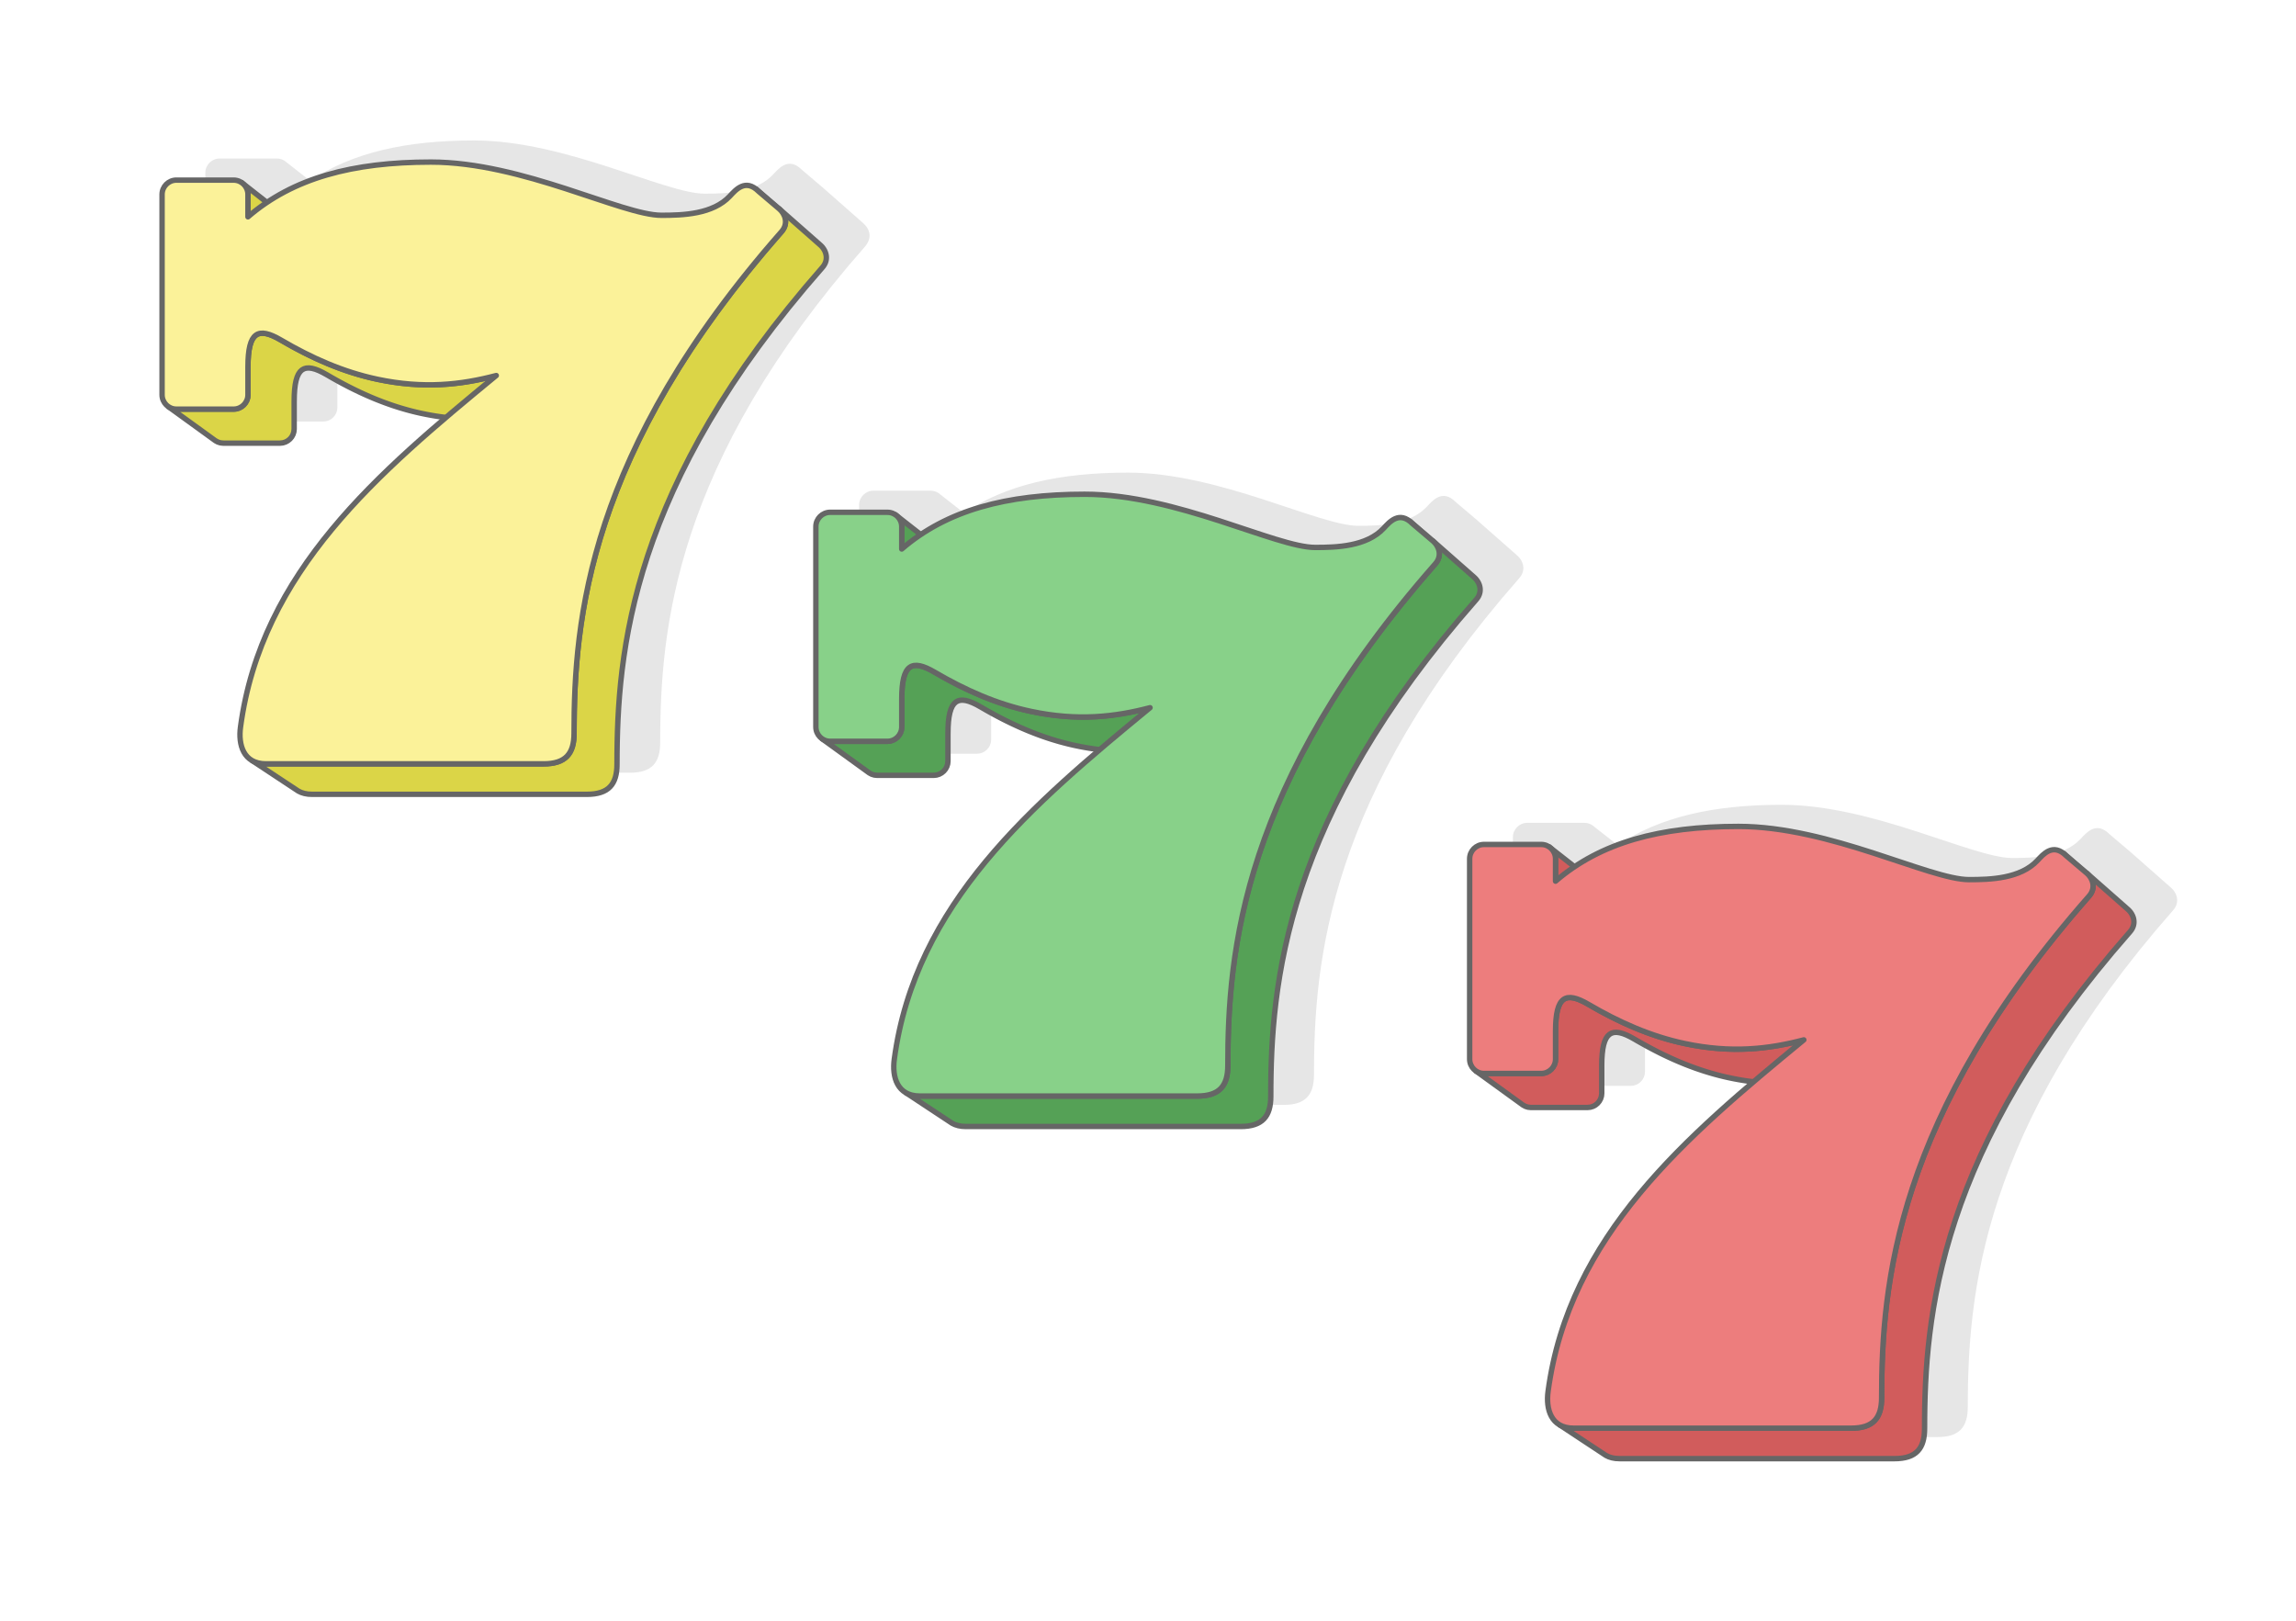 <?xml version="1.0" encoding="UTF-8"?>
<!DOCTYPE svg PUBLIC "-//W3C//DTD SVG 1.1//EN" "http://www.w3.org/Graphics/SVG/1.1/DTD/svg11.dtd">
<!-- Creator: CorelDRAW 2020 (64-Bit) -->
<svg xmlns="http://www.w3.org/2000/svg" xml:space="preserve" width="425px" height="300px" version="1.1" style="shape-rendering:geometricPrecision; text-rendering:geometricPrecision; image-rendering:optimizeQuality; fill-rule:evenodd; clip-rule:evenodd"
viewBox="0 0 19848.9 14011"
 xmlns:xlink="http://www.w3.org/1999/xlink"
 xmlns:xodm="http://www.corel.com/coreldraw/odm/2003">
 <defs>
  <style type="text/css">
   <![CDATA[
    .str0 {stroke:#666666;stroke-width:46.7;stroke-linecap:round;stroke-linejoin:round;stroke-miterlimit:2.613}
    .fil6 {fill:#55A156}
    .fil7 {fill:#88D189}
    .fil4 {fill:#D15C5C}
    .fil2 {fill:#DBD547}
    .fil1 {fill:#E6E6E6}
    .fil5 {fill:#ED7D7D}
    .fil3 {fill:#FBF299}
    .fil0 {fill:white}
   ]]>
  </style>
 </defs>
 <g id="Layer_x0020_1">
  <g id="_2433941836048">
   <rect class="fil0" width="19848.9" height="14011"/>
   <path class="fil1" d="M1898.4 1370.3l495 0c25.5,0 49.3,7.8 69.1,21.2 4.7,3.2 9.3,6.8 13.5,10.6l205.2 160.9c367.1,-245.6 830.5,-348.7 1417.6,-348.7 792.2,0 1651.2,459.9 1993.3,459.9 185.8,0 444.6,-8.3 591.6,-166.1 46.7,-50.1 124,-141.8 226.7,-59.8 5.6,4.5 11.3,9.5 17,15l15.8 13.9 166.7 141.5 3.9 3.4 349.7 307.9c62,56.9 73,127.8 19.5,195.5l-150.9 175.3 -142.2 172.8 -133.7 170.2 -125.5 167.5 -117.5 164.9 -109.7 162.3 -102.3 159.7 -95.1 157 -88.2 154.4 -81.4 151.7 -75 149.1 -68.9 146.4 -63 143.8 -57.3 141.1 -52 138.4 -46.8 135.7 -42 133.1 -37.4 130.3 -33.1 127.7 -28.9 125 -25.2 122.3 -21.6 119.5 -18.3 116.8 -15.3 114.2 -12.5 111.3 -10 108.7 -7.7 105.9 -5.8 103.2 -4 100.4 -2.5 97.7 -1.4 94.9 -0.4 92.2 -0.8 31.6 -2.6 29.5 -4.5 27.5 -6.3 25.5 -8.3 23.5 -10.3 21.4 -12.3 19.4 -14.6 17.3 -16.7 15.3 -19 13.2 -21.4 11.2 -23.7 9.2 -26.3 7.2 -28.7 5.1 -31.4 3 -34 1 -74.3 0 -74.2 0 -74.2 0 -74.3 0 -74.2 0 -74.2 0 -74.3 0 -74.2 0 -74.2 0 -74.3 0 -74.2 0 -74.2 0 -74.3 0 -74.2 0 -74.2 0 -74.2 0 -74.3 0 -74.2 0 -74.3 0 -74.2 0 -74.2 0 -74.3 0 -74.2 0 -74.2 0 -74.2 0 -74.3 0 -74.2 0 -74.2 0 -74.3 0 -74.2 0 -74.2 0 -74.3 0 -34.7 -1.8 -31.3 -5.5 -28.1 -8.8 -24.9 -11.9 -399.1 -263.7c-94.4,-53.9 -115.5,-175.8 -100.3,-289 154.9,-1155.3 918.7,-1946.4 1776.1,-2677.1l-24.1 -3 -35.2 -4.8 -35.6 -5.5 -36 -6.1 -36.5 -6.8 -36.9 -7.5 -27.5 -6 -27.4 -6.3 -27.2 -6.7 -27.1 -7 -27 -7.3 -26.8 -7.6 -26.8 -8 -26.6 -8.2 -26.5 -8.6 -26.3 -8.8 -26.3 -9.2 -26.2 -9.4 -26 -9.8 -26 -10 -25.8 -10.3 -25.7 -10.5 -25.7 -10.9 -25.5 -11 -25.5 -11.4 -25.4 -11.6 -25.2 -11.8 -25.2 -12.1 -25.1 -12.3 -25.1 -12.5 -24.9 -12.8 -24.9 -13 -24.8 -13.2 -24.7 -13.5 -24.7 -13.6 -24.6 -13.9 -24.6 -14 -24.4 -14.2 -35.7 -19.8 -33 -15.8 -30.5 -11.9 -28 -7.7 -25.6 -3.3 -23.1 1 -20.8 5.7 -18.4 10.4 -16 15.3 -13.9 20.3 -11.5 25.4 -9.4 30.7 -7.3 36.2 -5.1 41.7 -3 47.5 -1 53.3 0 239.7 -2.5 24.6 -7.2 22.9 -11.3 20.9 -15 18.1 -18.2 15 -20.8 11.3 -22.9 7.2 -24.6 2.5 -490 0 -24.6 -2.5 -23 -7.2 -20.8 -11.3 -406.3 -294.2c-33,-22.3 -54.7,-60 -54.7,-102.6l0 -1732.3c0,-68 55.7,-123.7 123.7,-123.7zm11881.7 5775l205.2 160.8c367,-245.5 830.4,-348.7 1417.6,-348.7 792.2,0 1651.2,460 1993.2,460 185.9,0 444.7,-8.4 591.7,-166.2 46.7,-50.1 123.9,-141.7 226.7,-59.7 5.6,4.4 11.2,9.4 16.9,14.9l15.9 14 166.7 141.4 3.9 3.4 349.6 307.9 8.9 8.2 8.4 9 7.9 9.9 7.2 10.7 6.3 11.3 5.5 11.8 4.3 12.4 3.2 12.9 1.8 13.2 0.5 13.5 -1.2 13.7 -2.8 13.8 -4.6 13.9 -6.5 13.8 -8.6 13.8 -10.7 13.6 -151 175.4 -142.2 172.7 -133.7 170.2 -125.5 167.5 -117.4 164.9 -109.8 162.4 -102.3 159.6 -95 157 -88.2 154.4 -81.4 151.7 -75.1 149.1 -68.9 146.4 -63 143.8 -57.3 141.1 -51.9 138.4 -46.9 135.8 -42 133 -37.4 130.4 -33 127.7 -29 124.9 -25.1 122.3 -21.7 119.5 -18.3 116.9 -15.2 114.1 -12.5 111.4 -10 108.6 -7.8 106 -5.7 103.1 -4 100.5 -2.6 97.6 -1.3 95 -0.4 92.1 -0.9 31.6 -2.6 29.6 -4.4 27.5 -6.3 25.5 -8.3 23.4 -10.3 21.4 -12.4 19.4 -14.5 17.3 -16.8 15.3 -19 13.3 -21.3 11.2 -23.8 9.2 -26.2 7.1 -28.8 5.1 -31.3 3.1 -34.1 1 -74.2 0 -74.2 0 -74.3 0 -74.2 0 -74.2 0 -74.3 0 -74.2 0 -74.2 0 -74.3 0 -74.2 0 -74.2 0 -74.3 0 -74.2 0 -74.2 0 -74.3 0 -74.2 0 -74.2 0 -74.3 0 -74.2 0 -74.2 0 -74.3 0 -74.2 0 -74.2 0 -74.3 0 -74.2 0 -74.2 0 -74.2 0 -74.3 0 -74.2 0 -74.2 0 -74.3 0 -74.2 0 -34.7 -1.9 -31.4 -5.5 -28 -8.8 -24.9 -11.9 -399.1 -263.6c-94.4,-53.9 -115.5,-175.8 -100.4,-289.1 155,-1155.2 918.7,-1946.3 1776.2,-2677.1l-24.1 -2.9 -35.3 -4.9 -35.6 -5.4 -36 -6.2 -36.4 -6.8 -36.9 -7.4 -27.5 -6 -27.4 -6.4 -27.2 -6.6 -27.2 -7 -26.9 -7.3 -26.9 -7.7 -26.7 -7.9 -26.6 -8.3 -26.5 -8.5 -26.4 -8.9 -26.2 -9.1 -26.2 -9.5 -26 -9.7 -26 -10.1 -25.9 -10.2 -25.7 -10.6 -25.6 -10.8 -25.6 -11.1 -25.4 -11.3 -25.4 -11.6 -25.3 -11.9 -25.2 -12.1 -25.1 -12.3 -25 -12.5 -25 -12.8 -24.8 -13 -24.8 -13.2 -24.8 -13.4 -24.6 -13.7 -24.6 -13.8 -24.6 -14.1 -24.5 -14.2 -35.6 -19.7 -33.1 -15.9 -30.5 -11.8 -28 -7.7 -25.6 -3.4 -23.1 1.1 -20.7 5.7 -18.4 10.3 -16.1 15.3 -13.8 20.3 -11.6 25.4 -9.4 30.8 -7.2 36.1 -5.1 41.8 -3.1 47.4 -1 53.4 0 239.6 -2.5 24.6 -7.1 23 -11.3 20.8 -15.1 18.1 -18.1 15 -20.8 11.4 -22.9 7.1 -24.6 2.5 -490.1 0 -24.6 -2.5 -22.9 -7.1 -20.9 -11.4 -406.3 -294.2c-32.9,-22.3 -54.6,-60 -54.6,-102.5l0 -1732.3c0,-68.1 55.6,-123.8 123.7,-123.8l495 0c25.5,0 49.3,7.9 69,21.2 4.8,3.2 9.3,6.8 13.6,10.7zm-5652 -2871.6l205.1 160.9c367.1,-245.6 830.5,-348.8 1417.6,-348.8 792.2,0 1651.2,460 1993.3,460 185.8,0 444.6,-8.3 591.7,-166.1 46.7,-50.2 123.9,-141.8 226.6,-59.8 5.6,4.5 11.3,9.4 17,14.9l15.8 14 166.8 141.4 3.8 3.4 349.7 307.9 8.9 8.2 8.4 9.1 7.9 9.8 7.1 10.7 6.4 11.3 5.4 11.9 4.4 12.4 3.1 12.8 1.9 13.2 0.4 13.5 -1.1 13.7 -2.8 13.8 -4.6 13.9 -6.5 13.9 -8.6 13.7 -10.7 13.6 -151 175.4 -142.2 172.8 -133.7 170.1 -125.5 167.6 -117.5 164.9 -109.7 162.3 -102.3 159.6 -95.1 157 -88.1 154.4 -81.5 151.8 -75 149.1 -68.9 146.4 -63 143.7 -57.3 141.1 -52 138.4 -46.8 135.8 -42 133 -37.4 130.4 -33 127.7 -29 124.9 -25.2 122.3 -21.6 119.6 -18.3 116.8 -15.3 114.1 -12.5 111.4 -10 108.7 -7.7 105.9 -5.8 103.2 -4 100.4 -2.5 97.7 -1.3 94.9 -0.4 92.1 -0.9 31.6 -2.6 29.6 -4.5 27.5 -6.3 25.5 -8.3 23.4 -10.2 21.4 -12.4 19.4 -14.6 17.3 -16.7 15.3 -19 13.3 -21.4 11.2 -23.7 9.2 -26.3 7.1 -28.7 5.1 -31.4 3.1 -34 1 -74.2 0 -74.3 0 -74.2 0 -74.2 0 -74.3 0 -74.2 0 -74.2 0 -74.3 0 -74.2 0 -74.2 0 -74.3 0 -74.2 0 -74.2 0 -74.3 0 -74.2 0 -74.2 0 -74.3 0 -74.2 0 -74.2 0 -74.3 0 -74.2 0 -74.2 0 -74.2 0 -74.3 0 -74.2 0 -74.3 0 -74.2 0 -74.2 0 -74.3 0 -74.2 0 -74.2 0 -74.2 0 -34.8 -1.9 -31.3 -5.5 -28.1 -8.8 -24.9 -11.9 -399.1 -263.6c-94.4,-53.9 -115.5,-175.8 -100.3,-289.1 155,-1155.2 918.7,-1946.3 1776.1,-2677.1l-24.1 -2.9 -35.2 -4.8 -35.6 -5.5 -36 -6.1 -36.5 -6.8 -36.9 -7.5 -27.5 -6 -27.3 -6.3 -27.3 -6.7 -27.1 -7 -27 -7.3 -26.8 -7.6 -26.8 -8 -26.6 -8.2 -26.5 -8.6 -26.3 -8.9 -26.3 -9.1 -26.1 -9.5 -26.1 -9.7 -25.9 -10 -25.9 -10.3 -25.7 -10.6 -25.7 -10.8 -25.5 -11.1 -25.5 -11.3 -25.3 -11.6 -25.3 -11.8 -25.2 -12.1 -25.1 -12.3 -25 -12.6 -25 -12.8 -24.9 -13 -24.8 -13.2 -24.7 -13.4 -24.7 -13.6 -24.6 -13.9 -24.5 -14 -24.5 -14.2 -35.7 -19.8 -33 -15.9 -30.5 -11.8 -28 -7.7 -25.6 -3.4 -23.1 1.1 -20.7 5.7 -18.4 10.4 -16.1 15.3 -13.8 20.2 -11.6 25.5 -9.4 30.7 -7.2 36.1 -5.2 41.8 -3 47.5 -1 53.3 0 239.6 -2.5 24.6 -7.2 23 -11.3 20.8 -15 18.2 -18.1 15 -20.8 11.3 -23 7.2 -24.6 2.4 -490 0 -24.6 -2.4 -23 -7.2 -20.8 -11.3 -406.3 -294.3c-32.9,-22.3 -54.7,-60 -54.7,-102.5l0 -1732.3c0,-68.1 55.7,-123.8 123.8,-123.8l494.9 0c25.5,0 49.3,7.9 69.1,21.2 4.7,3.3 9.3,6.8 13.6,10.7z"/>
   <g>
    <g>
     <path class="fil2 str0" d="M2088.8 1578.3l400 313.6 18.2 15 15 18.1 11.3 20.8 7.2 23 2.5 24.6 0 191.7 -399.5 -310.6 0 -193.7 -2.5 -24.8 -7.3 -23.2 -11.4 -21 -15.1 -18.4 -18.4 -15.1zm454.2 1890.4l0 239.7 -2.5 24.6 -7.2 23 -11.3 20.8 -15 18.1 -18.2 15 -20.8 11.3 -22.9 7.2 -24.6 2.5 -490 0 -24.7 -2.5 -22.9 -7.2 -20.8 -11.3 -406.4 -294.2 21.1 11.4 23.2 7.3 24.8 2.5 495 0 24.8 -2.5 23.2 -7.3 21 -11.4 18.4 -15.1 15.1 -18.4 11.4 -21 7.3 -23.2 2.5 -24.8 0 -242.1 1 -53.9 3.1 -47.9 5.2 -42.2 7.3 -36.5 9.5 -31.1 11.7 -25.7 13.9 -20.4 16.3 -15.5 18.5 -10.5 21 -5.7 23.3 -1.1 25.9 3.4 28.2 7.8 30.9 11.9 33.4 16.1 36 19.9 24.7 14.4 24.8 14.2 24.8 14 24.9 13.7 25 13.6 25.1 13.3 25.1 13.2 25.2 12.9 25.3 12.7 25.4 12.4 25.4 12.2 25.6 12 25.6 11.7 25.7 11.4 25.8 11.2 25.9 11 26 10.6 26.1 10.4 26.2 10.1 26.3 9.9 26.4 9.5 26.6 9.2 26.6 9 26.8 8.6 26.8 8.4 27 8 27.2 7.7 27.2 7.4 27.4 7.1 27.5 6.7 27.7 6.4 27.7 6.1 37.3 7.5 36.8 6.9 36.4 6.2 36 5.5 35.5 4.9 35.2 4.2 34.8 3.6 34.4 3 34 2.4 33.7 1.9 33.4 1.2 33 0.8 32.7 0.1 32.4 -0.3 32.1 -0.9 31.7 -1.3 31.6 -1.9 31.2 -2.3 31 -2.8 30.8 -3.2 30.5 -3.6 30.2 -4.1 30.1 -4.4 29.9 -4.9 29.7 -5.2 29.5 -5.5 29.3 -5.9 29.1 -6.3 29 -6.5 28.9 -6.9 28.8 -7.1 28.6 -7.4 378 296.9 -28.4 7.3 -28.4 7.1 -28.6 6.8 -28.7 6.5 -28.9 6.2 -29 5.8 -29.2 5.5 -29.4 5.1 -29.5 4.8 -29.8 4.4 -30 4 -30.2 3.6 -30.5 3.2 -30.6 2.8 -31 2.3 -31.2 1.8 -31.5 1.3 -31.7 0.9 -32.1 0.3 -32.3 -0.1 -32.7 -0.7 -33.1 -1.3 -33.3 -1.8 -33.7 -2.4 -34.1 -3 -34.4 -3.5 -34.8 -4.2 -35.2 -4.9 -35.6 -5.4 -36.1 -6.2 -36.4 -6.8 -36.9 -7.4 -27.5 -6 -27.4 -6.4 -27.2 -6.6 -27.1 -7 -27 -7.3 -26.8 -7.7 -26.8 -7.9 -26.6 -8.3 -26.5 -8.5 -26.4 -8.9 -26.2 -9.2 -26.2 -9.4 -26 -9.8 -26 -10 -25.8 -10.2 -25.8 -10.6 -25.6 -10.8 -25.6 -11.1 -25.4 -11.4 -25.4 -11.5 -25.2 -11.9 -25.2 -12.1 -25.1 -12.3 -25.1 -12.5 -24.9 -12.8 -24.9 -13 -24.8 -13.2 -24.7 -13.4 -24.7 -13.7 -24.6 -13.8 -24.6 -14.1 -24.4 -14.2 -35.7 -19.7 -33 -15.9 -30.6 -11.9 -28 -7.6 -25.5 -3.4 -23.1 1.1 -20.8 5.6 -18.4 10.4 -16.1 15.3 -13.8 20.3 -11.5 25.4 -9.4 30.8 -7.3 36.1 -5.1 41.8 -3 47.4 -1 53.3zm4193.3 -1663.2l353.6 311.3 8.8 8.2 8.5 9 7.8 9.9 7.2 10.6 6.4 11.3 5.4 11.9 4.3 12.4 3.2 12.9 1.9 13.2 0.4 13.4 -1.1 13.8 -2.8 13.8 -4.6 13.9 -6.6 13.8 -8.5 13.8 -10.8 13.6 -150.9 175.4 -142.2 172.7 -133.8 170.2 -125.4 167.5 -117.5 164.9 -109.7 162.3 -102.3 159.7 -95.1 157 -88.2 154.4 -81.4 151.7 -75.1 149.1 -68.8 146.4 -63 143.8 -57.4 141.1 -51.9 138.4 -46.9 135.7 -41.9 133.1 -37.4 130.4 -33.1 127.6 -28.9 125 -25.2 122.3 -21.6 119.5 -18.3 116.9 -15.3 114.1 -12.5 111.4 -10 108.6 -7.7 105.9 -5.8 103.2 -4 100.5 -2.5 97.6 -1.4 95 -0.4 92.1 -0.8 31.6 -2.6 29.5 -4.5 27.6 -6.3 25.4 -8.3 23.5 -10.3 21.4 -12.4 19.4 -14.5 17.3 -16.7 15.3 -19 13.3 -21.4 11.2 -23.8 9.1 -26.2 7.2 -28.7 5.1 -31.4 3 -34 1.1 -74.3 0 -74.2 0 -74.2 0 -74.3 0 -74.2 0 -74.2 0 -74.3 0 -74.2 0 -74.2 0 -74.3 0 -74.2 0 -74.2 0 -74.3 0 -74.2 0 -74.2 0 -74.3 0 -74.2 0 -74.2 0 -74.3 0 -74.2 0 -74.2 0 -74.3 0 -74.2 0 -74.2 0 -74.3 0 -74.2 0 -74.2 0 -74.3 0 -74.2 0 -74.2 0 -74.2 0 -74.3 0 -34.7 -1.9 -31.4 -5.5 -28 -8.8 -24.9 -11.9 -399.1 -263.6 25.2 12 28.3 8.9 31.6 5.5 35.1 1.9 75 0 75 0 75 0 75 0 74.9 0 75 0 75 0 75 0 75 0 74.9 0 75 0 75 0 75 0 75 0 75 0 74.9 0 75 0 75 0 75 0 75 0 74.9 0 75 0 75 0 75 0 75 0 75 0 74.9 0 75 0 75 0 75 0 75 0 75 0 34.3 -1 31.7 -3.1 29.1 -5.2 26.5 -7.2 23.9 -9.2 21.6 -11.4 19.2 -13.4 16.9 -15.4 14.7 -17.5 12.5 -19.6 10.4 -21.6 8.4 -23.7 6.4 -25.7 4.5 -27.8 2.6 -29.9 0.9 -31.9 0.4 -93.1 1.3 -95.9 2.6 -98.6 4 -101.5 5.8 -104.2 7.9 -107 10.1 -109.7 12.6 -112.5 15.4 -115.3 18.5 -118 21.8 -120.8 25.4 -123.5 29.3 -126.2 33.4 -129 37.8 -131.7 42.4 -134.4 47.3 -137.1 52.5 -139.8 57.9 -142.5 63.6 -145.2 69.6 -147.9 75.8 -150.6 82.2 -153.3 89.1 -155.9 96 -158.6 103.4 -161.3 110.8 -163.9 118.7 -166.6 126.7 -169.2 135.1 -171.9 143.6 -174.5 152.5 -177.2 10.8 -13.7 8.7 -13.9 6.6 -14 4.6 -14 2.9 -14 1.1 -13.8 -0.4 -13.7 -1.9 -13.3 -3.2 -13 -4.4 -12.5 -5.5 -12 -6.4 -11.4 -6 -8.9 -205.3 -180.8 -20.9 -18.7 225.6 198.5 -0.6 -0.8 -8 -10 -8.5 -9.2 -9 -8.2z"/>
     <g>
      <path class="fil3 str0" d="M1524.8 1557.1l495 0c68.1,0 123.7,55.7 123.7,123.7l0 193.7c390.3,-335.8 903.4,-473.4 1581.7,-473.4 792.2,0 1651.2,460 1993.2,460 185.9,0 444.7,-8.4 591.7,-166.2 49.8,-53.4 134.4,-154.2 247.6,-41l178.6 151.6c48.9,41.4 83.7,124.8 19.8,197.4 -1674.8,1903.5 -1793.5,3358.9 -1793.5,4336.9 0,175.7 -73,263.6 -263.6,263.6 -799.9,0 -1599.7,0 -2399.5,0 -196.5,0 -240.8,-166.4 -220.5,-317.4 180.8,-1348.1 1190.7,-2200.4 2211.1,-3039.6 -304.8,80.4 -627.8,116.7 -1027.6,32.3 -297.1,-62.8 -570.4,-184.6 -833.8,-339 -199.1,-116.6 -285.2,-71.9 -285.2,231.4l0 242.1c0,68 -55.6,123.7 -123.7,123.7l-495 0c-68,0 -123.7,-55.7 -123.7,-123.7l0 -1732.4c0,-68 55.7,-123.7 123.7,-123.7z"/>
     </g>
    </g>
    <g>
     <path class="fil4 str0" d="M13392.9 7321.4l400 313.6 18.1 15 15 18.2 11.4 20.8 7.1 22.9 2.5 24.7 0 191.7 -399.4 -310.6 0 -193.7 -2.6 -24.9 -7.2 -23.2 -11.4 -21 -15.2 -18.3 -18.3 -15.2zm454.1 1890.5l0 239.6 -2.5 24.6 -7.1 23 -11.4 20.8 -15 18.2 -18.1 15 -20.8 11.3 -23 7.1 -24.6 2.5 -490 0 -24.6 -2.5 -23 -7.1 -20.8 -11.3 -406.3 -294.3 21 11.5 23.2 7.2 24.9 2.5 494.9 0 24.9 -2.5 23.2 -7.2 21 -11.5 18.3 -15.1 15.2 -18.3 11.4 -21.1 7.2 -23.2 2.6 -24.8 0 -242.1 1 -53.9 3.1 -47.9 5.1 -42.2 7.3 -36.5 9.5 -31 11.7 -25.7 14 -20.5 16.2 -15.4 18.6 -10.5 20.9 -5.7 23.4 -1.1 25.8 3.4 28.3 7.7 30.8 12 33.4 16 36 20 24.7 14.3 24.8 14.2 24.9 14 24.9 13.8 25 13.5 25 13.4 25.2 13.1 25.2 12.9 25.3 12.7 25.3 12.4 25.5 12.2 25.5 12 25.6 11.7 25.7 11.5 25.8 11.2 25.9 10.9 26 10.7 26.1 10.3 26.3 10.2 26.3 9.8 26.4 9.5 26.5 9.3 26.7 8.9 26.7 8.7 26.9 8.3 27 8 27.1 7.8 27.3 7.4 27.3 7 27.6 6.7 27.6 6.4 27.8 6.1 37.3 7.5 36.8 6.9 36.4 6.2 35.9 5.5 35.6 4.9 35.2 4.3 34.8 3.6 34.4 3 34 2.4 33.7 1.8 33.3 1.3 33.1 0.7 32.6 0.2 32.4 -0.4 32.1 -0.9 31.8 -1.3 31.5 -1.9 31.3 -2.3 31 -2.7 30.7 -3.3 30.5 -3.6 30.3 -4 30.1 -4.5 29.9 -4.8 29.6 -5.2 29.5 -5.6 29.3 -5.9 29.2 -6.2 29 -6.6 28.9 -6.8 28.7 -7.2 28.6 -7.4 378 296.9 -28.3 7.4 -28.5 7 -28.5 6.8 -28.8 6.5 -28.8 6.2 -29.1 5.8 -29.2 5.5 -29.3 5.2 -29.6 4.8 -29.8 4.4 -30 4 -30.2 3.6 -30.4 3.2 -30.7 2.7 -30.9 2.3 -31.2 1.8 -31.5 1.4 -31.8 0.8 -32 0.4 -32.4 -0.2 -32.7 -0.7 -33 -1.2 -33.3 -1.9 -33.7 -2.3 -34.1 -3 -34.4 -3.6 -34.9 -4.2 -35.2 -4.8 -35.6 -5.5 -36 -6.1 -36.4 -6.8 -36.9 -7.5 -27.6 -6 -27.3 -6.3 -27.3 -6.7 -27.1 -7 -26.9 -7.3 -26.9 -7.6 -26.7 -8 -26.6 -8.2 -26.5 -8.6 -26.4 -8.9 -26.3 -9.1 -26.1 -9.5 -26.1 -9.7 -25.9 -10 -25.9 -10.3 -25.7 -10.6 -25.6 -10.8 -25.6 -11.1 -25.4 -11.3 -25.4 -11.6 -25.3 -11.8 -25.2 -12.1 -25.1 -12.3 -25 -12.6 -25 -12.8 -24.9 -13 -24.7 -13.2 -24.8 -13.4 -24.6 -13.7 -24.7 -13.8 -24.5 -14 -24.5 -14.2 -35.6 -19.8 -33.1 -15.9 -30.5 -11.8 -28 -7.7 -25.6 -3.4 -23.1 1.1 -20.7 5.7 -18.4 10.4 -16.1 15.3 -13.8 20.2 -11.6 25.5 -9.4 30.7 -7.2 36.1 -5.1 41.8 -3.1 47.5 -1 53.3zm4193.4 -1663.3l353.5 311.3 8.9 8.2 8.4 9.1 7.9 9.8 7.2 10.7 6.3 11.3 5.4 11.9 4.4 12.4 3.2 12.8 1.8 13.2 0.4 13.5 -1.1 13.7 -2.8 13.8 -4.6 13.9 -6.5 13.9 -8.6 13.7 -10.7 13.6 -151 175.4 -142.2 172.8 -133.7 170.1 -125.5 167.6 -117.4 164.9 -109.8 162.3 -102.3 159.6 -95.1 157 -88.1 154.4 -81.5 151.8 -75 149 -68.9 146.5 -63 143.7 -57.3 141.1 -52 138.4 -46.8 135.8 -42 133 -37.4 130.4 -33 127.7 -29 124.9 -25.2 122.3 -21.6 119.6 -18.3 116.8 -15.2 114.1 -12.5 111.4 -10 108.7 -7.8 105.9 -5.7 103.2 -4.1 100.4 -2.5 97.7 -1.3 94.9 -0.4 92.1 -0.9 31.6 -2.6 29.6 -4.4 27.5 -6.4 25.5 -8.2 23.4 -10.3 21.4 -12.4 19.4 -14.5 17.3 -16.8 15.3 -19 13.3 -21.3 11.2 -23.8 9.2 -26.2 7.1 -28.8 5.1 -31.4 3.1 -34 1 -74.2 0 -74.3 0 -74.2 0 -74.2 0 -74.2 0 -74.3 0 -74.2 0 -74.2 0 -74.3 0 -74.2 0 -74.3 0 -74.2 0 -74.2 0 -74.2 0 -74.3 0 -74.2 0 -74.2 0 -74.3 0 -74.2 0 -74.2 0 -74.3 0 -74.2 0 -74.2 0 -74.3 0 -74.2 0 -74.2 0 -74.3 0 -74.2 0 -74.2 0 -74.3 0 -74.2 0 -74.2 0 -34.8 -1.9 -31.3 -5.5 -28 -8.8 -24.9 -11.9 -399.1 -263.6 25.1 12 28.4 8.9 31.6 5.5 35.1 1.9 75 0 75 0 74.9 0 75 0 75 0 75 0 75 0 74.9 0 75 0 75 0 75 0 75 0 75 0 74.9 0 75 0 75 0 75 0 75 0 74.9 0 75 0 75 0 75 0 75 0 75 0 74.9 0 75 0 75 0 75 0 75 0 74.9 0 75 0 75 0 34.4 -1 31.7 -3.1 29 -5.1 26.5 -7.2 24 -9.3 21.6 -11.3 19.2 -13.4 16.9 -15.5 14.7 -17.5 12.5 -19.6 10.4 -21.6 8.3 -23.7 6.4 -25.7 4.5 -27.8 2.7 -29.8 0.8 -32 0.4 -93 1.4 -95.9 2.5 -98.7 4.1 -101.4 5.8 -104.2 7.8 -107 10.1 -109.8 12.6 -112.5 15.5 -115.3 18.5 -118 21.8 -120.7 25.4 -123.5 29.3 -126.3 33.3 -128.9 37.8 -131.7 42.4 -134.4 47.3 -137.1 52.5 -139.8 57.9 -142.6 63.7 -145.2 69.5 -147.9 75.8 -150.6 82.3 -153.2 89 -156 96.1 -158.6 103.3 -161.2 110.9 -164 118.6 -166.6 126.8 -169.2 135 -171.9 143.7 -174.5 152.5 -177.1 10.8 -13.7 8.7 -14 6.5 -14 4.7 -14 2.8 -13.9 1.2 -13.9 -0.5 -13.6 -1.9 -13.3 -3.2 -13 -4.3 -12.5 -5.5 -12.1 -6.4 -11.4 -6 -8.9 -205.3 -180.7 -20.9 -18.8 225.5 198.6 -0.6 -0.9 -7.9 -10 -8.5 -9.1 -9 -8.3z"/>
     <g>
      <path class="fil5 str0" d="M12828.9 7300.2l494.9 0c68.1,0 123.8,55.7 123.8,123.8l0 193.7c390.3,-335.8 903.4,-473.5 1581.6,-473.5 792.2,0 1651.3,460 1993.3,460 185.9,0 444.6,-8.3 591.7,-166.2 49.8,-53.4 134.3,-154.1 247.6,-40.9l178.6 151.5c48.8,41.4 83.7,124.9 19.8,197.5 -1674.9,1903.5 -1793.6,3358.9 -1793.6,4336.8 0,175.7 -73,263.6 -263.6,263.6 -799.8,0 -1599.6,0 -2399.4,0 -196.5,0 -240.8,-166.3 -220.6,-317.4 180.9,-1348.1 1190.7,-2200.4 2211.1,-3039.6 -304.7,80.5 -627.7,116.7 -1027.5,32.3 -297.1,-62.7 -570.4,-184.6 -833.9,-338.9 -199,-116.6 -285.1,-72 -285.1,231.3l0 242.1c0,68.1 -55.7,123.7 -123.8,123.7l-494.9 0c-68.1,0 -123.8,-55.6 -123.8,-123.7l0 -1732.3c0,-68.1 55.7,-123.8 123.8,-123.8z"/>
     </g>
    </g>
    <g>
     <path class="fil6 str0" d="M7740.9 4449.9l399.9 313.6 18.2 15 15 18.1 11.3 20.8 7.2 23 2.5 24.6 0 191.7 -399.5 -310.6 0 -193.7 -2.5 -24.8 -7.2 -23.2 -11.5 -21.1 -15.1 -18.3 -18.3 -15.1zm454.1 1890.4l0 239.7 -2.5 24.6 -7.2 22.9 -11.3 20.8 -15 18.2 -18.2 15 -20.7 11.3 -23 7.2 -24.6 2.5 -490 0 -24.6 -2.5 -23 -7.2 -20.8 -11.3 -406.3 -294.2 21 11.4 23.2 7.2 24.8 2.6 495 0 24.9 -2.6 23.2 -7.2 21 -11.4 18.3 -15.2 15.1 -18.3 11.5 -21 7.2 -23.2 2.5 -24.9 0 -242.1 1.1 -53.8 3 -48 5.2 -42.1 7.3 -36.6 9.5 -31 11.7 -25.7 13.9 -20.5 16.3 -15.4 18.6 -10.5 20.9 -5.7 23.4 -1.1 25.8 3.4 28.3 7.7 30.8 12 33.4 16 36 20 24.7 14.4 24.8 14.2 24.9 13.9 24.9 13.8 25 13.6 25 13.3 25.1 13.2 25.3 12.9 25.2 12.6 25.4 12.5 25.4 12.2 25.6 11.9 25.6 11.7 25.7 11.5 25.8 11.2 25.9 10.9 26 10.7 26.1 10.4 26.2 10.1 26.3 9.8 26.4 9.6 26.6 9.2 26.6 9 26.8 8.6 26.9 8.3 27 8.1 27.1 7.7 27.2 7.4 27.4 7.1 27.5 6.7 27.7 6.4 27.8 6 37.2 7.6 36.8 6.9 36.4 6.1 36 5.6 35.6 4.9 35.1 4.2 34.8 3.6 34.4 3 34.1 2.4 33.6 1.8 33.4 1.3 33 0.7 32.7 0.2 32.4 -0.4 32.1 -0.8 31.8 -1.4 31.5 -1.8 31.2 -2.3 31 -2.8 30.8 -3.2 30.5 -3.7 30.3 -4 30 -4.5 29.9 -4.8 29.7 -5.2 29.5 -5.6 29.3 -5.9 29.2 -6.2 29 -6.6 28.8 -6.8 28.8 -7.1 28.6 -7.4 378 296.9 -28.3 7.3 -28.5 7.1 -28.6 6.8 -28.7 6.4 -28.9 6.2 -29 5.9 -29.2 5.5 -29.4 5.1 -29.5 4.8 -29.8 4.4 -30 4 -30.2 3.6 -30.4 3.2 -30.7 2.7 -31 2.3 -31.2 1.9 -31.4 1.3 -31.8 0.9 -32.1 0.3 -32.3 -0.2 -32.7 -0.7 -33 -1.2 -33.4 -1.8 -33.7 -2.4 -34 -3 -34.5 -3.6 -34.8 -4.2 -35.2 -4.8 -35.6 -5.5 -36 -6.1 -36.5 -6.8 -36.9 -7.5 -27.5 -6 -27.4 -6.3 -27.2 -6.7 -27.1 -7 -27 -7.3 -26.8 -7.6 -26.8 -8 -26.6 -8.2 -26.5 -8.6 -26.3 -8.8 -26.3 -9.2 -26.2 -9.4 -26 -9.8 -25.9 -10 -25.9 -10.3 -25.7 -10.5 -25.7 -10.9 -25.5 -11 -25.5 -11.4 -25.4 -11.6 -25.2 -11.8 -25.2 -12.1 -25.1 -12.3 -25 -12.5 -25 -12.8 -24.9 -13 -24.8 -13.2 -24.7 -13.5 -24.7 -13.6 -24.6 -13.9 -24.5 -14 -24.5 -14.2 -35.7 -19.8 -33 -15.8 -30.5 -11.9 -28 -7.7 -25.6 -3.3 -23.1 1 -20.7 5.7 -18.5 10.4 -16 15.3 -13.8 20.3 -11.6 25.4 -9.4 30.7 -7.3 36.2 -5.1 41.7 -3 47.5 -1 53.3zm4193.3 -1663.3l353.6 311.4 8.9 8.1 8.4 9.1 7.9 9.9 7.1 10.6 6.4 11.3 5.4 11.9 4.4 12.4 3.1 12.8 1.9 13.2 0.4 13.5 -1.1 13.7 -2.8 13.9 -4.6 13.8 -6.5 13.9 -8.6 13.8 -10.8 13.6 -150.9 175.3 -142.2 172.8 -133.7 170.2 -125.5 167.5 -117.5 164.9 -109.7 162.3 -102.3 159.7 -95.1 157 -88.2 154.4 -81.4 151.7 -75 149.1 -68.9 146.4 -63 143.8 -57.3 141 -52 138.5 -46.8 135.7 -42 133.1 -37.4 130.3 -33.1 127.7 -28.9 125 -25.2 122.2 -21.6 119.6 -18.3 116.8 -15.3 114.2 -12.5 111.3 -10 108.7 -7.7 105.9 -5.8 103.2 -4 100.4 -2.5 97.7 -1.4 94.9 -0.3 92.2 -0.9 31.6 -2.6 29.5 -4.5 27.5 -6.3 25.5 -8.3 23.5 -10.3 21.4 -12.3 19.3 -14.6 17.4 -16.7 15.3 -19 13.2 -21.4 11.2 -23.7 9.2 -26.3 7.2 -28.7 5.1 -31.4 3 -34 1 -74.3 0 -74.2 0 -74.2 0 -74.3 0 -74.2 0 -74.2 0 -74.3 0 -74.2 0 -74.2 0 -74.2 0 -74.3 0 -74.2 0 -74.3 0 -74.2 0 -74.2 0 -74.2 0 -74.3 0 -74.2 0 -74.2 0 -74.3 0 -74.2 0 -74.3 0 -74.2 0 -74.2 0 -74.2 0 -74.3 0 -74.2 0 -74.2 0 -74.3 0 -74.2 0 -74.2 0 -74.3 0 -34.7 -1.8 -31.3 -5.5 -28.1 -8.8 -24.9 -11.9 -399.1 -263.7 25.2 12 28.3 8.9 31.7 5.6 35.1 1.9 74.9 0 75 0 75 0 75 0 75 0 74.9 0 75 0 75 0 75 0 75 0 74.9 0 75 0 75 0 75 0 75 0 75 0 74.9 0 75 0 75 0 75 0 75 0 75 0 74.9 0 75 0 75 0 75 0 75 0 74.9 0 75 0 75 0 75 0 75 0 34.3 -1 31.7 -3.1 29.1 -5.2 26.5 -7.2 24 -9.3 21.5 -11.3 19.2 -13.4 17 -15.5 14.6 -17.4 12.5 -19.6 10.4 -21.6 8.4 -23.7 6.4 -25.8 4.5 -27.8 2.6 -29.8 0.9 -31.9 0.4 -93.1 1.3 -95.9 2.6 -98.6 4.1 -101.5 5.8 -104.2 7.8 -107 10.1 -109.8 12.6 -112.5 15.4 -115.2 18.5 -118 21.8 -120.8 25.5 -123.5 29.2 -126.2 33.4 -129 37.8 -131.7 42.4 -134.4 47.3 -137.1 52.5 -139.8 57.9 -142.5 63.6 -145.2 69.6 -147.9 75.8 -150.6 82.3 -153.3 89 -156 96 -158.6 103.4 -161.2 110.8 -163.9 118.7 -166.6 126.7 -169.3 135.1 -171.8 143.6 -174.5 152.5 -177.2 10.9 -13.7 8.6 -13.9 6.6 -14 4.6 -14.1 2.9 -13.9 1.1 -13.9 -0.4 -13.6 -1.9 -13.3 -3.2 -13 -4.4 -12.5 -5.5 -12 -6.4 -11.4 -6 -8.9 -205.3 -180.8 -20.9 -18.8 225.6 198.6 -0.6 -0.9 -8 -9.9 -8.5 -9.2 -9 -8.3z"/>
     <g>
      <path class="fil7 str0" d="M7176.8 4428.7l495 0c68.1,0 123.7,55.6 123.7,123.7l0 193.7c390.3,-335.8 903.5,-473.4 1581.7,-473.4 792.2,0 1651.2,459.9 1993.3,459.9 185.8,0 444.6,-8.3 591.6,-166.1 49.9,-53.5 134.4,-154.2 247.6,-41l178.6 151.5c48.9,41.5 83.7,124.9 19.8,197.5 -1674.8,1903.5 -1793.5,3358.9 -1793.5,4336.9 0,175.7 -73,263.6 -263.6,263.6 -799.8,0 -1599.7,0 -2399.4,0 -196.6,0 -240.9,-166.4 -220.6,-317.4 180.8,-1348.2 1190.7,-2200.4 2211.1,-3039.6 -304.7,80.4 -627.8,116.6 -1027.5,32.2 -297.1,-62.7 -570.4,-184.5 -833.9,-338.9 -199,-116.6 -285.2,-71.9 -285.2,231.3l0 242.1c0,68.1 -55.6,123.8 -123.7,123.8l-495 0c-68,0 -123.7,-55.7 -123.7,-123.8l0 -1732.3c0,-68.1 55.7,-123.7 123.7,-123.7z"/>
     </g>
    </g>
   </g>
  </g>
 </g>
</svg>
